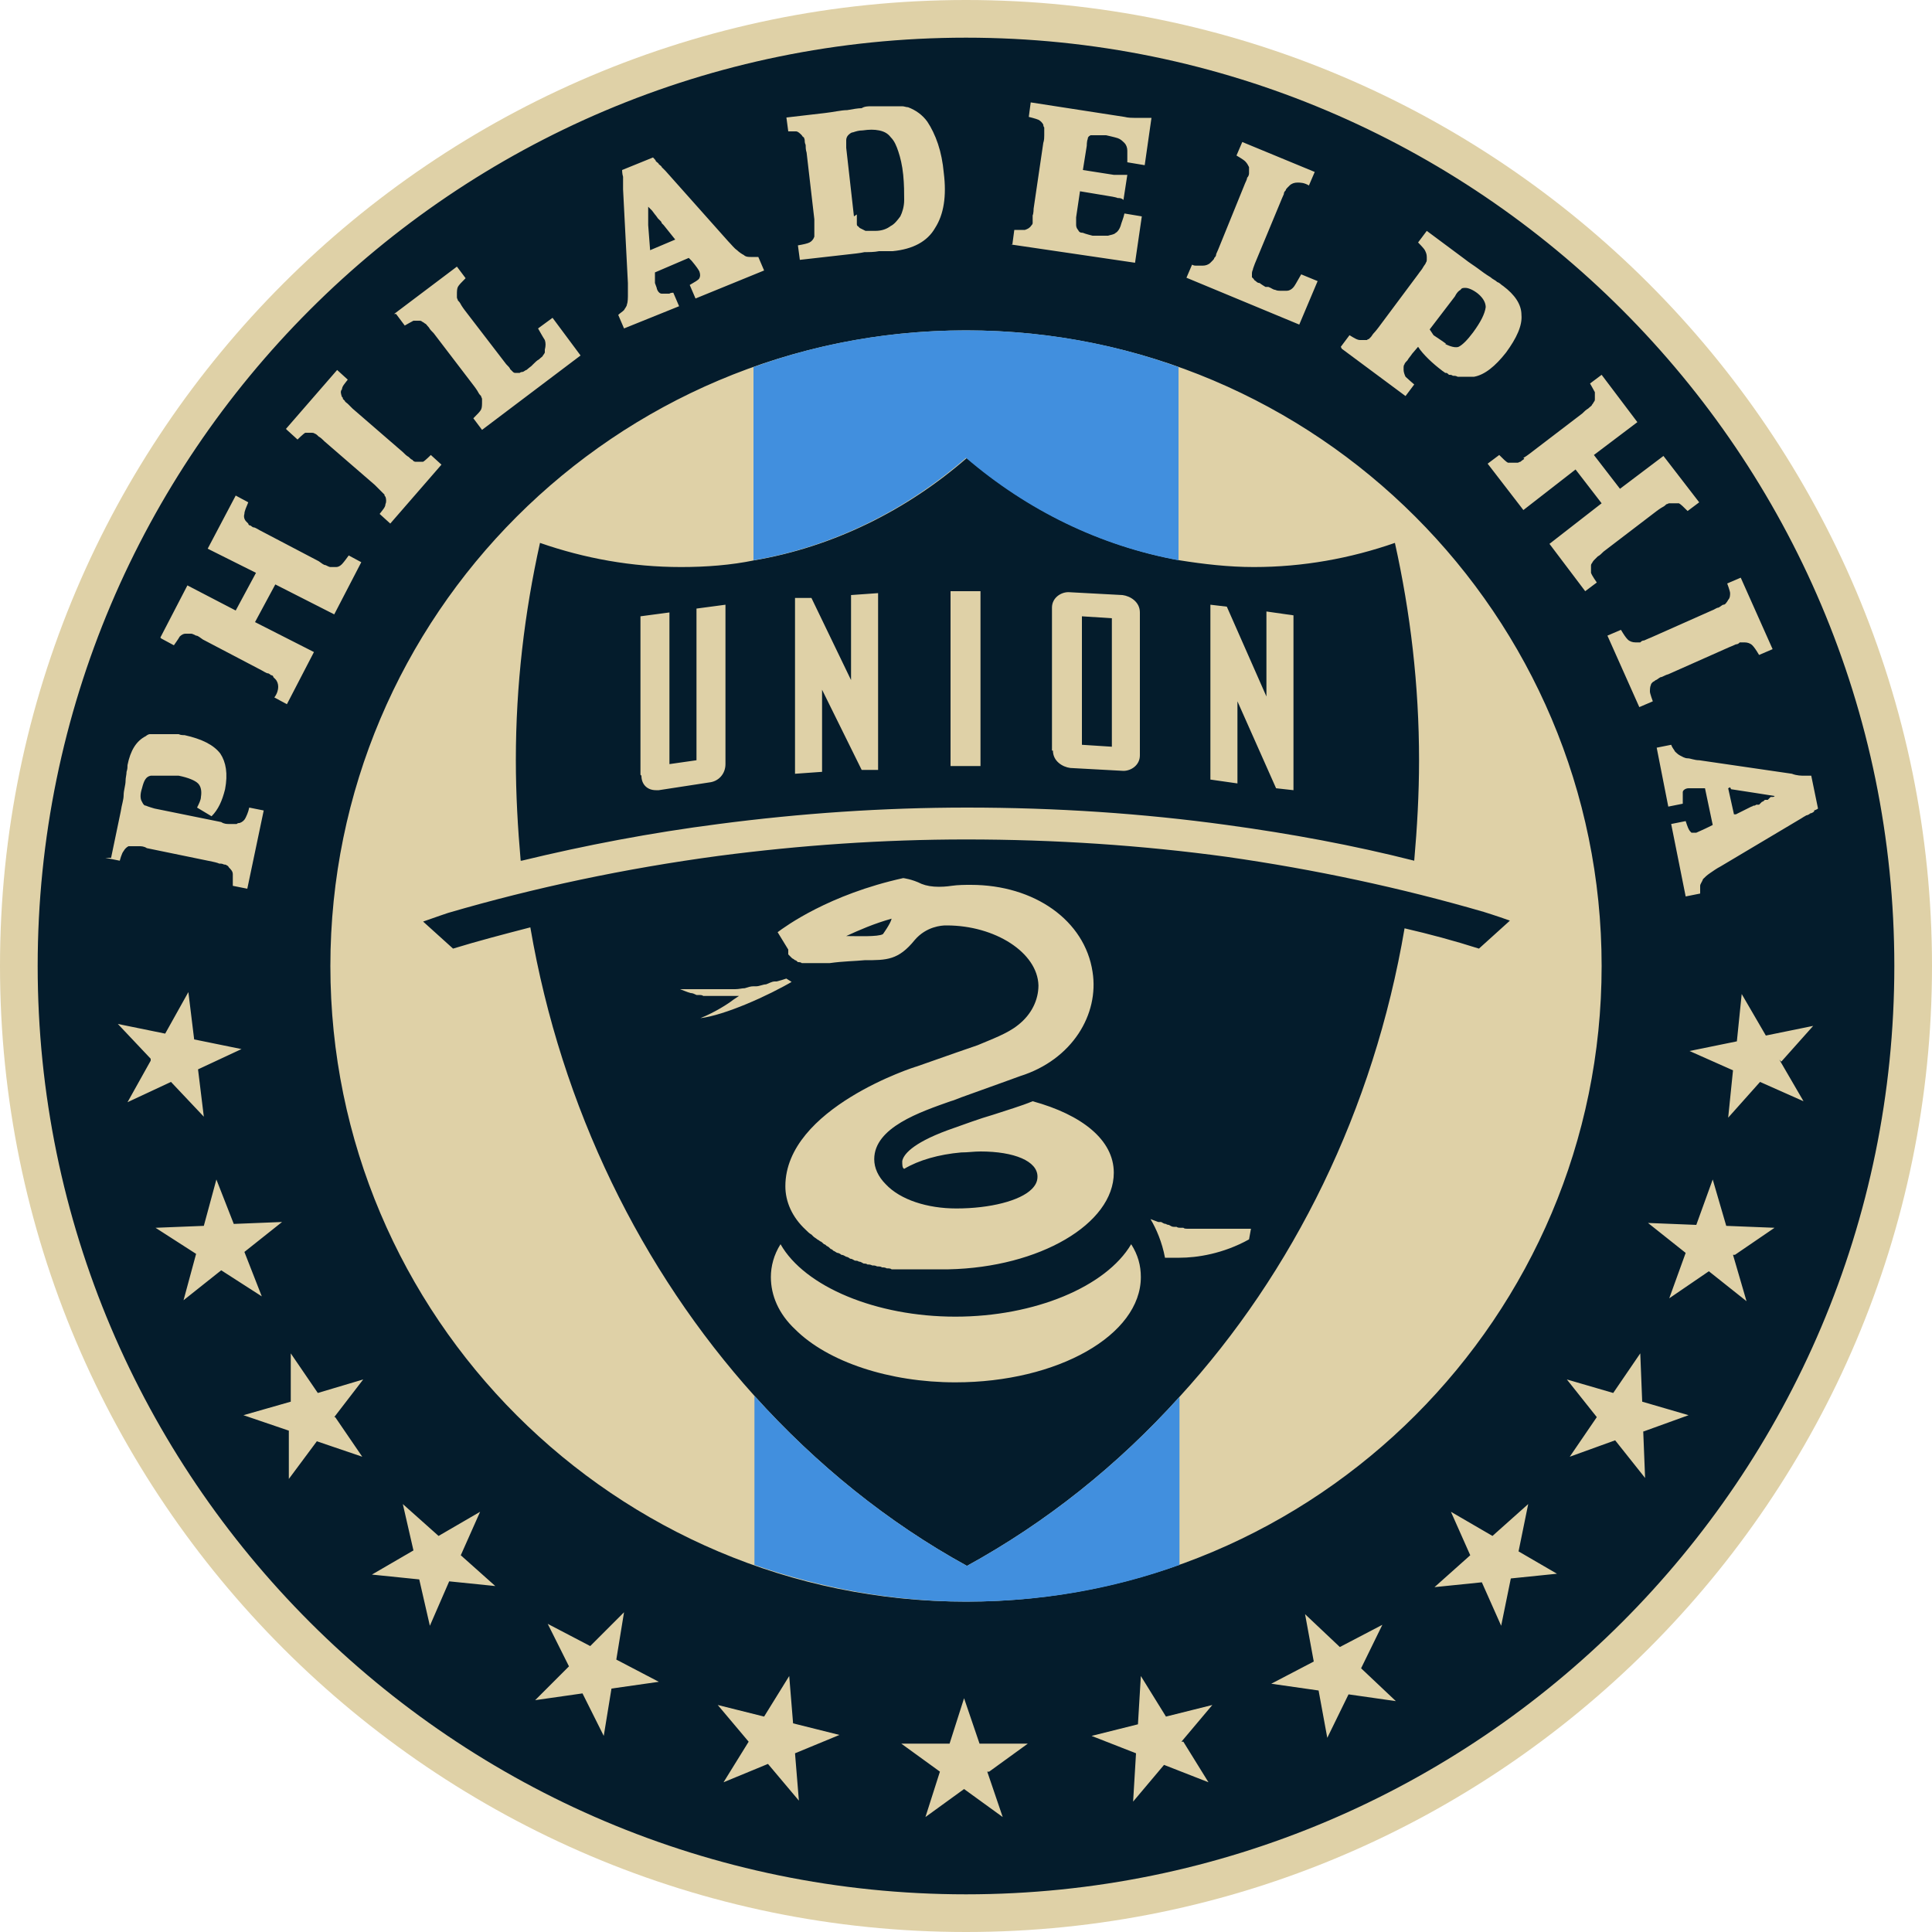 <svg viewBox="0 0 20 20" xmlns="http://www.w3.org/2000/svg" data-name="Layer 1" id="Layer_1">
  <defs>
    <style>
      .cls-1 {
        fill: #041c2c;
      }

      .cls-2 {
        fill: #dfd1a7;
      }

      .cls-3 {
        fill: #418fde;
      }
    </style>
  </defs>
  <path d="M20,10c0,5.51-4.49,10-10,10S0,15.51,0,10,4.49,0,10,0s10,4.49,10,10Z" class="cls-2"></path>
  <path d="M6.73,2.59l.26-.11-.12-.15s-.01-.01-.02-.02c0,0,0-.01-.01-.02l-.03-.03s-.02-.03-.03-.04l-.03-.04s-.01-.01-.02-.02c0,0-.01-.01-.02-.02v.19s.02.26.02.26ZM14.96,3.56s.09.05.14.03c.04-.02.09-.07.15-.15.08-.11.12-.19.13-.26,0-.04-.02-.09-.08-.14-.05-.04-.1-.06-.13-.06-.02,0-.04,0-.05.02-.02.01-.04.03-.06.07l-.26.34.04.06c.06.04.12.08.13.09ZM17.91,8.15h0s-.02.01-.02.01l.06.27h.02s0,0,0,0l.16-.08s.01,0,.02-.01c0,0,0,0,.01,0,0,0,0,0,0,0,0,0,.01,0,.02-.01h.03s.02-.02.03-.03c.01,0,.02-.01.03-.02h.03s.02-.02.03-.03c0,0,.01,0,.02,0,0,0,0,0,0,0,0,0,.02,0,.02-.01l-.19-.03-.26-.04ZM8.87,2.22s0,.05,0,.06c0,.01,0,.03,0,.04,0,0,0,.02.01.02,0,0,.01.01.02.02.02.01.04.02.06.03.02,0,.06,0,.1,0,.07,0,.12-.02.16-.05.04-.02.07-.06.1-.1.02-.04.04-.1.04-.17,0-.07,0-.16-.01-.26-.01-.1-.03-.18-.05-.24-.02-.06-.04-.11-.08-.15-.03-.04-.07-.06-.12-.07-.05-.01-.1-.01-.17,0-.04,0-.07.01-.1.02-.02,0-.04.02-.05.03-.01.01-.02.03-.02.05,0,.02,0,.05,0,.08l.08.71ZM9.14,9.67s.08-.11.09-.16c-.18.05-.34.12-.47.18.11,0,.33.01.38-.02ZM15.62,9.54l-.31.28c-.25-.08-.51-.15-.77-.21-.32,1.88-1.15,3.56-2.33,4.85-.64.71-1.38,1.3-2.2,1.75-.82-.45-1.56-1.05-2.2-1.76-1.17-1.3-2-2.98-2.32-4.85-.27.07-.54.14-.8.22l-.31-.28c.14-.05.26-.09.26-.09.89-.26,1.83-.46,2.8-.59.84-.11,1.7-.17,2.56-.17.92,0,1.82.06,2.7.18.91.13,1.8.32,2.66.57,0,0,.13.04.27.09ZM8.16,9.83s0,0,0,.01c0,0,0,0,0,0,0,0,0,0,0,.01,0,0,0,0,0,0,0,0,0,0,0,.01,0,0,0,0,0,0,0,0,0,0,0,.01,0,0,0,0,0,0,0,0,0,0,0,.01,0,0,0,0,0,0,0,0,0,0,.01.01,0,0,0,0,0,0,0,0,0,0,.01.01,0,0,0,0,0,0,0,0,.01.01.02.02,0,0,0,0,0,0,0,0,.02.01.03.02,0,0,0,0,0,0,.01,0,.02.01.03.02,0,0,0,0,.01,0,0,0,.02,0,.03.01,0,0,.01,0,.02,0,0,0,.02,0,.03,0,0,0,.01,0,.02,0,0,0,.02,0,.03,0,0,0,.01,0,.02,0,.01,0,.02,0,.03,0,0,0,.02,0,.02,0,0,0,0,0,.01,0,0,0,.02,0,.03,0,0,0,.01,0,.02,0,.02,0,.04,0,.06,0,.14-.02.26-.02.36-.03.23,0,.35,0,.52-.21.12-.14.28-.15.32-.15h.01c.5,0,.94.28.95.62,0,.15-.07.3-.21.41-.11.09-.28.15-.42.21,0,0-.35.12-.63.22-.01,0-1.36.43-1.36,1.24,0,.16.07.32.21.45.02.02.04.04.06.05,0,0,.01.01.02.02.01.01.03.02.04.03,0,0,.02.01.03.02.01,0,.03.02.04.03.01,0,.02.01.03.02.01,0,.03.02.04.03.01,0,.02.01.03.02.01,0,.03.02.04.02.01,0,.03.01.04.02.02,0,.03.01.05.02.01,0,.03.01.04.02.02,0,.03.01.05.02.01,0,.03,0,.04.01.02,0,.03.01.05.02.01,0,.03,0,.04.01.02,0,.03,0,.05.01.02,0,.03,0,.05.01.02,0,.04,0,.05.01.02,0,.03,0,.05.01.02,0,.04,0,.05.01.02,0,.03,0,.05,0,.02,0,.04,0,.06,0,.02,0,.03,0,.05,0,.02,0,.04,0,.06,0,.02,0,.03,0,.05,0,.02,0,.04,0,.06,0,.02,0,.03,0,.05,0,.02,0,.04,0,.06,0,.02,0,.04,0,.05,0,0,0,.01,0,.02,0,.03,0,.05,0,.08,0,.94-.02,1.71-.47,1.71-1,0-.34-.33-.6-.84-.74-.12.05-.26.09-.41.14-.14.04-.3.1-.47.16-.38.14-.46.26-.47.32,0,.04,0,.07.02.08.15-.09.36-.15.59-.17.07,0,.13-.01.2-.01.35,0,.59.1.59.26,0,.05-.02.09-.06.13-.12.12-.43.2-.78.2-.3,0-.58-.09-.73-.25-.08-.08-.12-.17-.12-.26,0-.33.48-.49.79-.6.04-.01.08-.03.11-.04.28-.1.61-.22.61-.22.54-.17.82-.64.75-1.08-.08-.53-.6-.9-1.26-.9-.06,0-.13,0-.2.01,0,0-.06.01-.13.01s-.13-.01-.18-.03c-.1-.05-.19-.06-.19-.06-.77.17-1.22.5-1.3.56ZM8.22,10.18s-.05-.03-.08-.05c-.03.01-.06.02-.1.03,0,0-.02,0-.02,0-.03,0-.06.02-.09.03,0,0,0,0,0,0-.03,0-.07.02-.1.02,0,0-.02,0-.03,0-.03,0-.06.01-.09.02,0,0,0,0,0,0-.03,0-.06.01-.1.01,0,0-.02,0-.02,0-.03,0-.06,0-.09,0,0,0,0,0,0,0-.03,0-.06,0-.09,0,0,0-.02,0-.02,0-.03,0-.05,0-.08,0,0,0,0,0-.01,0-.01,0-.02,0-.04,0,0,0-.02,0-.03,0-.01,0-.02,0-.04,0,0,0-.02,0-.03,0-.01,0-.03,0-.04,0,0,0-.01,0-.02,0-.02,0-.04,0-.06,0,.03.01.07.03.11.04.02,0,.04.01.06.02,0,0,.01,0,.02,0,.02,0,.04,0,.05.01,0,0,0,0,.01,0,.02,0,.04,0,.07,0,0,0,.01,0,.02,0,.02,0,.04,0,.06,0,0,0,0,0,.01,0,0,0,0,0,0,0,.01,0,.03,0,.04,0,0,0,.01,0,.02,0,.02,0,.05,0,.07,0h.07s-.06.04-.06.04c-.05.04-.19.13-.34.19.25-.03.7-.23.97-.39ZM11.81,13.22c0-.12-.03-.23-.1-.34-.26.44-1,.75-1.82.75s-1.56-.31-1.81-.75c-.07.11-.1.23-.1.34,0,.19.08.38.25.54.34.34.98.55,1.66.55,1.06,0,1.92-.49,1.92-1.09ZM12.95,12.72s-.02,0-.04,0c0,0-.01,0-.02,0,0,0-.02,0-.03,0,0,0-.01,0-.02,0,0,0-.02,0-.03,0,0,0-.01,0-.02,0,0,0-.02,0-.03,0,0,0-.02,0-.02,0-.01,0-.02,0-.03,0,0,0-.02,0-.02,0-.01,0-.02,0-.03,0,0,0-.02,0-.03,0-.01,0-.02,0-.03,0,0,0-.02,0-.03,0-.01,0-.02,0-.04,0,0,0-.02,0-.03,0-.01,0-.02,0-.04,0-.01,0-.02,0-.03,0-.01,0-.03,0-.04,0-.01,0-.02,0-.03,0-.01,0-.03,0-.04,0-.01,0-.02,0-.03,0-.01,0-.03,0-.04-.01-.01,0-.02,0-.03,0-.01,0-.03,0-.04-.01-.01,0-.02,0-.03,0-.02,0-.03-.01-.05-.02,0,0-.02,0-.03-.01-.02,0-.03-.01-.05-.02,0,0-.02,0-.03,0-.03-.01-.05-.02-.08-.03.06.1.12.24.15.4.03,0,.08,0,.15,0,.18,0,.45-.04.72-.19ZM11.51,6.4l-.31-.02v1.33l.31.02v-1.33ZM5.39,8.91c-.03-.34-.05-.69-.05-1.04,0-.78.09-1.53.25-2.25.46.16.95.25,1.46.25.26,0,.52-.02.76-.07.82-.14,1.58-.52,2.2-1.06.63.54,1.38.91,2.2,1.06.25.04.51.07.77.07.51,0,1-.09,1.46-.25.16.72.25,1.47.25,2.25,0,.35-.02.7-.05,1.04-.63-.16-1.28-.28-1.94-.37-.87-.12-1.77-.18-2.69-.18-.87,0-1.73.06-2.57.17-.7.09-1.38.22-2.04.38ZM12.53,8.07l.28.04v-.85l.4.9.18.02v-1.81l-.28-.04v.88l-.41-.93-.17-.02v1.81ZM10.9,7.77c0,.11.1.17.18.18l.55.03h0c.08,0,.17-.06.17-.16v-1.48c0-.11-.1-.17-.18-.18l-.56-.03c-.08,0-.17.06-.17.16v1.48ZM9.84,6.12v1.81s.31,0,.31,0v-1.81s-.31,0-.31,0ZM8.23,8.01l.28-.02v-.85l.41.83h.17v-1.83l-.28.02v.88l-.41-.85h-.17v1.82ZM6.64,8.03c0,.09.06.15.15.15.01,0,.02,0,.03,0l.52-.08c.1-.01.17-.09.17-.19v-1.65l-.3.04v1.57l-.28.04v-1.57l-.3.04v1.64ZM19.61,10c0,5.3-4.31,9.61-9.61,9.61S.39,15.3.39,10,4.7.39,10,.39s9.61,4.31,9.61,9.61ZM17.72,6.32l-.63.28s-.05.02-.07.03c-.02,0-.03.01-.04.02-.01,0-.02,0-.03,0,0,0,0,0-.01,0,0,0,0,0-.01,0-.03,0-.06-.01-.08-.03-.02-.02-.04-.05-.07-.1l-.14.06.33.74.14-.06s-.03-.08-.03-.1c0-.02,0-.05.01-.07,0-.01.01-.02.02-.03,0,0,.02-.01.03-.02.01,0,.03-.02.05-.03.02,0,.04-.02.08-.03l.63-.28s.05-.02.07-.03c.02,0,.03-.01.04-.02.01,0,.02,0,.03,0,0,0,0,0,0,0,0,0,.01,0,.02,0,.03,0,.06.01.08.03.02.02.04.05.07.1l.14-.06-.33-.74-.14.06s.03.08.03.1c0,.02,0,.05-.02.07,0,0-.01.02-.02.03,0,0-.01.02-.03.02-.01,0-.03.02-.05.03-.02,0-.04.02-.07.03ZM15.78,4.75s-.03.02-.04.03c-.01,0-.02.01-.03.01,0,0-.02,0-.03,0,0,0-.02,0-.03,0,0,0,0,0,0,0,0,0-.01,0-.02,0,0,0,0,0,0,0,0,0-.01,0-.02,0-.02-.01-.05-.04-.09-.08l-.12.09.37.48.54-.42.27.35-.54.42.37.49.12-.09s-.05-.07-.06-.1c0-.02,0-.05,0-.07,0-.01,0-.02.01-.03,0,0,.01-.02.02-.03,0,0,.02-.02.04-.04.02-.01.04-.03.06-.05l.55-.42s.04-.03.06-.04c.02-.01.03-.02.04-.03.01,0,.02-.01.03-.01,0,0,.02,0,.03,0,0,0,.02,0,.03,0,0,0,0,0,0,0,0,0,.01,0,.02,0,0,0,0,0,0,0,0,0,.02,0,.02,0,.02.01.05.04.09.08l.12-.09-.37-.48-.45.34-.27-.35.45-.34-.37-.49-.12.09s.04.07.05.09c0,.02,0,.05,0,.07,0,.01,0,.02-.01.03,0,0-.01.02-.02.03,0,.01-.02.02-.04.04-.02.01-.04.03-.06.05l-.55.42s-.04.03-.06.04ZM13.89,3.61l.66.49.09-.12s-.07-.06-.09-.08c-.01-.02-.02-.05-.02-.07,0-.01,0-.02,0-.03,0,0,0-.02.01-.03,0-.01.02-.03.03-.04.01-.02.03-.04.05-.07l.06-.07c.05.08.16.18.24.24.01.01.03.02.04.03,0,0,0,0,.01,0,.01,0,.02.01.03.02,0,0,0,0,.01,0,0,0,.02,0,.03.01,0,0,0,0,.01,0,.01,0,.02,0,.04.01,0,0,0,0,0,0,.01,0,.03,0,.04,0,0,0,0,0,.01,0,0,0,.02,0,.03,0,0,0,0,0,.01,0,0,0,0,0,.01,0,0,0,.01,0,.02,0,0,0,0,0,.01,0,.01,0,.03,0,.04,0,.11-.02.22-.11.33-.25.11-.15.17-.28.16-.39,0-.11-.07-.21-.19-.3-.02-.01-.03-.03-.06-.04-.02-.02-.05-.03-.07-.05-.05-.03-.09-.06-.13-.09-.04-.03-.09-.06-.14-.1l-.39-.29-.09.12s.06.06.07.08c.01.02.02.04.02.07,0,.01,0,.02,0,.03,0,0,0,.02-.01.03,0,.01-.02.03-.03.05-.01.02-.03.04-.05.07l-.41.55s-.03.04-.05.06c-.01.01-.02.03-.03.04,0,0-.02.02-.02.02,0,0-.01,0-.02.01,0,0-.02,0-.03,0,0,0,0,0,0,0,0,0-.01,0-.02,0,0,0,0,0,0,0,0,0-.01,0-.02,0-.03,0-.06-.02-.11-.05l-.09.12ZM12.27,2.87l1.18.49.19-.45-.17-.07c-.03.05-.05.09-.07.12-.02.03-.05.05-.08.05-.01,0-.02,0-.03,0,0,0,0,0-.01,0,0,0-.02,0-.03,0-.01,0-.03,0-.05-.01-.02,0-.04-.02-.07-.03h-.03s-.05-.03-.06-.04c-.02,0-.03-.01-.04-.02,0,0-.02-.01-.02-.02,0,0-.01-.01-.02-.02,0,0,0-.01,0-.02,0,0,0-.01,0-.02,0,0,0-.02.01-.04,0-.01.01-.03.02-.06l.27-.65s.02-.05.03-.07c0-.02.01-.03.02-.04,0-.01.01-.02.02-.03,0,0,.01-.01.02-.02.02-.02.05-.03.08-.03.03,0,.07,0,.12.03l.06-.14-.75-.31-.06.14s.07.04.09.06c.02.02.03.04.04.06,0,.01,0,.02,0,.03,0,.01,0,.02,0,.03,0,.01,0,.03-.02.05,0,.02-.02.05-.03.08l-.26.64s-.02.05-.03.07c0,.02-.01.03-.02.04,0,.01-.01.02-.02.03,0,0-.01.01-.02.02-.02.02-.05.03-.08.03,0,0,0,0-.01,0,0,0,0,0,0,0,0,0-.01,0-.02,0,0,0,0,0-.01,0,0,0-.01,0-.02,0,0,0,0,0-.01,0-.01,0-.02,0-.04-.01l-.06.14ZM10.46,2.53l1.29.19.07-.48-.18-.03c-.01.05-.03.09-.04.13-.01.03-.03.06-.05.07-.02.02-.05.02-.08.03,0,0-.01,0-.02,0,0,0,0,0,0,0,0,0-.01,0-.02,0,0,0,0,0-.01,0,0,0-.01,0-.02,0,0,0,0,0,0,0-.01,0-.02,0-.03,0h-.06s-.08-.02-.1-.03c-.03,0-.04-.01-.05-.03-.01-.01-.02-.03-.02-.05s0-.05,0-.08l.04-.27.3.05s.07.01.09.02c.02,0,.04,0,.06.02l.04-.26s-.03,0-.04,0c0,0-.01,0-.02,0-.02,0-.05,0-.08,0l-.32-.05.04-.25s0-.05.01-.07c0-.02.01-.03.03-.04,0,0,.01,0,.02,0,0,0,0,0,0,0,0,0,.02,0,.02,0,0,0,0,0,0,0,.02,0,.05,0,.09,0h.03s.09.02.12.03c.03.01.05.03.07.05.02.02.03.05.03.08,0,.03,0,.07,0,.12l.18.03.07-.49s-.05,0-.06,0c-.01,0-.02,0-.03,0,0,0-.02,0-.02,0-.02,0-.04,0-.07,0-.02,0-.06,0-.1-.01l-.97-.15-.02.15s.08.02.1.03c.02.01.04.03.05.05,0,0,0,.02.01.03,0,0,0,.02,0,.03,0,.01,0,.03,0,.05,0,.02,0,.05-.01.08l-.1.68s0,.05-.01.07c0,.02,0,.03,0,.05,0,.01,0,.02,0,.03,0,0,0,.01-.01.02-.02.03-.04.04-.07.05,0,0-.02,0-.02,0,0,0,0,0,0,0,0,0-.01,0-.02,0,0,0-.01,0-.02,0,0,0,0,0-.01,0-.01,0-.02,0-.04,0l-.02.15ZM8.14,1.21l.02.15s.02,0,.03,0c0,0,0,0,0,0,0,0,0,0,.01,0,0,0,.02,0,.02,0,0,0,0,0,0,0,0,0,.02,0,.02,0,.02,0,.04.02.06.04,0,0,.01.02.02.02,0,0,.01.02.01.03,0,.01,0,.03.01.05,0,.02,0,.05.01.08l.08.69s0,.05,0,.07c0,.02,0,.03,0,.05,0,.01,0,.02,0,.03,0,0,0,.02,0,.03-.01.03-.03.05-.05.06-.02.01-.06.02-.12.03l.02.15.53-.06s.1-.01.14-.02c.05,0,.1,0,.15-.01.03,0,.06,0,.08,0,.02,0,.04,0,.06,0,.21-.02.36-.1.44-.24.09-.14.12-.33.09-.57-.01-.11-.03-.21-.06-.3-.03-.09-.07-.17-.11-.23-.05-.07-.12-.12-.2-.15-.02,0-.04-.01-.06-.01,0,0,0,0-.01,0-.02,0-.04,0-.06,0,0,0,0,0,0,0-.01,0-.03,0-.05,0,0,0-.01,0-.02,0,0,0-.01,0-.02,0-.03,0-.05,0-.08,0-.02,0-.04,0-.08,0-.03,0-.07,0-.1.02-.04,0-.09.01-.15.02-.06,0-.14.02-.23.03l-.43.05ZM6.5,3.07s0,.06-.01.08c0,.02-.02.04-.03.06-.02.02-.04.03-.06.05l.06.14.57-.23-.06-.14s-.03,0-.04.01c0,0,0,0-.01,0,0,0-.01,0-.02,0,0,0,0,0-.01,0,0,0-.01,0-.02,0,0,0,0,0,0,0,0,0-.01,0-.02,0-.02,0-.04-.02-.05-.05,0-.01-.01-.03-.02-.06,0-.02,0-.05,0-.07v-.04s.35-.15.35-.15l.03.03c.05.06.07.09.08.11.01.03.01.05,0,.07-.01.02-.05.04-.1.07l.06.14.71-.29-.06-.14s-.03,0-.04,0c0,0,0,0-.01,0,0,0-.02,0-.03,0-.02,0-.05,0-.07-.02-.02-.01-.05-.03-.07-.05-.03-.02-.06-.06-.09-.09l-.65-.73s-.03-.03-.04-.04c0-.01-.02-.02-.03-.03,0-.01-.02-.02-.03-.03,0-.01-.02-.03-.03-.04l-.32.13s0,.04.01.07c0,.03,0,.08,0,.13l.05.97c0,.05,0,.09,0,.13ZM4.1,3.25l.09.12s.07-.04.09-.05c0,0,.01,0,.02,0,0,0,0,0,0,0,0,0,0,0,.01,0,0,0,0,0,.01,0,0,0,0,0,0,0,0,0,.01,0,.02,0,.01,0,.02,0,.03.01,0,0,.02.01.03.02.01,0,.02.02.04.04.01.02.03.04.05.06l.42.55s.03.04.04.06c.01.02.02.03.03.04,0,.01.01.02.01.03,0,0,0,.02,0,.03,0,.03,0,.06-.01.08-.01.02-.04.05-.08.09l.09.12,1.02-.77-.29-.39-.15.11s.05.09.07.12c.01.03.01.06,0,.1,0,.01,0,.02,0,.03,0,0-.01.02-.02.03,0,.01-.02.02-.04.04-.02.01-.04.03-.06.05l-.02.02s-.04.03-.05.04c-.01,0-.03.02-.04.02,0,0-.02,0-.03.01,0,0-.02,0-.03,0,0,0-.01,0-.02,0,0,0-.01,0-.02-.01,0,0-.02-.02-.03-.03,0-.01-.02-.03-.04-.05l-.43-.56s-.03-.04-.04-.06c-.01-.02-.02-.03-.03-.04,0-.01-.01-.02-.01-.03,0,0,0-.02,0-.03,0-.03,0-.06.01-.08.01-.02.04-.05.08-.09l-.09-.12-.65.49ZM2.97,4.45l.11.1s.06-.06.08-.07c0,0,0,0,.01,0,0,0,0,0,0,0,0,0,0,0,.01,0,0,0,0,0,0,0,0,0,0,0,.01,0,0,0,0,0,0,0,0,0,0,0,.01,0,.01,0,.02,0,.03,0,0,0,.02,0,.03.01.01,0,.03.02.04.03.02.01.04.03.06.05l.52.45s.04.04.05.05c.01.01.02.02.03.03,0,0,.02.02.02.02,0,0,0,.02.01.02.01.03.01.06,0,.08,0,.03-.03.06-.06.1l.11.1.53-.61-.11-.1s-.06.06-.08.07c0,0,0,0-.02,0,0,0,0,0,0,0,0,0,0,0-.01,0,0,0,0,0,0,0,0,0,0,0-.01,0,0,0,0,0,0,0,0,0,0,0-.01,0-.01,0-.02,0-.03,0,0,0-.02,0-.03-.02-.01,0-.03-.02-.04-.03-.02-.01-.04-.03-.06-.05l-.52-.45s-.04-.04-.05-.05c-.01-.01-.03-.02-.03-.03,0,0-.02-.02-.02-.02,0,0,0-.02-.01-.02-.01-.03-.02-.06,0-.08,0-.03.03-.06.06-.1l-.11-.1-.53.61ZM1.67,6.61l.13.07s.05-.07.06-.09c.02-.02.04-.03.06-.03.01,0,.02,0,.03,0s.02,0,.03,0c.01,0,.03.01.05.02.02,0,.04.02.07.04l.61.32s.05.03.06.03c.02,0,.03.02.04.02.01,0,.02.01.02.02,0,0,.01.01.02.02.02.02.03.05.03.08,0,.03-.01.07-.04.11l.13.07.28-.54-.61-.31.21-.39.61.31.28-.54-.13-.07s-.05.07-.07.09c-.02.02-.04.03-.06.03,0,0-.01,0-.02,0,0,0,0,0-.01,0,0,0-.02,0-.03,0-.01,0-.03-.01-.05-.02-.02,0-.04-.02-.07-.04l-.61-.32s-.05-.03-.06-.03c-.02,0-.03-.02-.04-.02-.01,0-.02-.01-.02-.02,0,0-.01-.01-.02-.02-.02-.02-.03-.05-.02-.08,0-.03.02-.07.04-.12l-.13-.07-.29.55.5.25-.21.39-.5-.26-.28.54ZM1.09,8.88l.15.03s.02-.08.04-.1c.01-.02.03-.04.05-.05,0,0,.02,0,.03,0,0,0,0,0,.02,0,0,0,0,0,0,0,0,0,0,0,.01,0,.01,0,.03,0,.05,0,.02,0,.05,0,.08.02l.68.14s.05.01.07.02c.02,0,.03,0,.05.01.01,0,.02,0,.03.01,0,0,.01,0,.02.02.02.02.04.04.04.07,0,.03,0,.07,0,.12l.15.03.17-.81-.15-.03c-.01.05-.03.09-.04.11-.01.02-.03.04-.06.05-.01,0-.02,0-.03.01,0,0,0,0-.01,0,0,0,0,0,0,0,0,0,0,0-.02,0-.01,0-.03,0-.05,0-.02,0-.05,0-.08-.02l-.69-.14s-.07-.02-.09-.03c-.02,0-.03-.02-.04-.04-.02-.03-.02-.08,0-.14.02-.08.04-.12.09-.13,0,0,.01,0,.02,0,0,0,0,0,0,0,0,0,.01,0,.02,0,0,0,0,0,.01,0,0,0,.01,0,.02,0,0,0,0,0,.01,0,0,0,.01,0,.02,0,0,0,.01,0,.02,0,0,0,.01,0,.02,0,0,0,.02,0,.03,0,0,0,.01,0,.02,0,.01,0,.02,0,.03,0,0,0,.01,0,.02,0,.02,0,.03,0,.05,0,.1.02.17.05.2.08.03.03.04.08.03.14,0,.03-.02.07-.04.11l.15.09c.07-.07.11-.16.14-.28.03-.16.01-.28-.05-.37-.07-.09-.19-.15-.37-.19-.02,0-.04,0-.06-.01,0,0-.01,0-.02,0-.01,0-.03,0-.04,0,0,0-.01,0-.02,0-.01,0-.02,0-.03,0,0,0-.01,0-.02,0,0,0-.01,0-.02,0,0,0,0,0-.01,0-.01,0-.02,0-.03,0,0,0-.01,0-.02,0-.01,0-.02,0-.03,0,0,0-.01,0-.02,0-.01,0-.02,0-.03,0,0,0-.01,0-.01,0-.01,0-.03.01-.04.02-.1.05-.16.15-.19.3,0,.02,0,.04-.01.07,0,.03-.01.06-.01.09,0,.05-.02.1-.02.15,0,.05-.02.1-.03.17l-.1.48ZM1.56,10.98l-.24.43.45-.21.34.36-.06-.49.45-.21-.49-.1-.06-.49-.24.43-.49-.1.34.36ZM2.29,13.15l.42.27-.18-.46.39-.31-.5.02-.18-.46-.13.48-.5.02.42.27-.13.48.39-.31ZM3.46,14.67l.3-.39-.47.14-.28-.41v.5s-.49.14-.49.14l.47.16v.5s.29-.39.29-.39l.47.16-.28-.41ZM5.14,16.43l-.37-.33.2-.45-.43.25-.37-.33.11.48-.43.25.49.05.11.48.2-.46.49.05ZM6.82,17.41l-.44-.23.08-.49-.35.35-.44-.23.22.44-.35.35.49-.07.22.44.08-.49.49-.07ZM8.23,18.15l.46-.19-.48-.12-.04-.49-.26.42-.48-.12.32.38-.26.42.46-.19.32.38-.04-.49ZM10.24,18.34l.4-.29h-.5s-.16-.47-.16-.47l-.15.47h-.5s.4.29.4.29l-.15.47.4-.29.4.29-.16-.47ZM12.23,18.03l.32-.38-.48.12-.26-.42-.03.5-.48.12.46.18-.03.5.32-.38.46.18-.26-.42ZM14.45,17.61l-.36-.34.22-.45-.44.23-.36-.34.09.49-.44.23.49.07.09.49.22-.45.49.07ZM16.58,10c0-3.63-2.95-6.58-6.58-6.58s-6.58,2.95-6.58,6.58,2.95,6.58,6.58,6.58,6.58-2.95,6.58-6.58ZM16.15,16.31l-.43-.25.1-.49-.37.33-.43-.25.2.45-.37.33.49-.05.2.45.1-.49.49-.05ZM17.01,14.82l.47-.17-.48-.14-.02-.5-.28.41-.48-.14.31.39-.28.41.47-.17.31.39-.02-.5ZM17.96,12.99l.41-.28-.5-.02-.14-.48-.17.47-.5-.02.39.31-.17.47.41-.28.39.31-.14-.48ZM18.44,10.99l.33-.37-.49.1-.25-.43-.05.49-.49.1.45.2-.05.49.33-.37.45.2-.25-.43ZM18.78,8.39s.03-.01.04-.02l-.07-.34s0,0-.02,0c0,0,0,0,0,0,0,0-.01,0-.02,0,0,0,0,0,0,0,0,0-.02,0-.03,0-.03,0-.08,0-.13-.02l-.96-.14c-.05,0-.09-.02-.12-.02-.03,0-.06-.02-.08-.03-.02-.01-.04-.03-.05-.04-.01-.02-.03-.04-.04-.07l-.15.03.12.61.15-.03c0-.06,0-.1,0-.12,0-.02.03-.04.06-.04.02,0,.04,0,.06,0,.02,0,.05,0,.07,0h.04s.08.38.08.38l-.04.02c-.06.03-.11.05-.13.06,0,0-.01,0-.02,0,0,0-.01,0-.02,0,0,0,0,0,0,0,0,0,0,0-.01,0,0,0,0,0,0,0,0,0,0,0-.01-.01-.02-.02-.03-.05-.05-.11l-.15.03.15.75.15-.03s0-.06,0-.08c0-.02.02-.04.03-.07.02-.02.04-.04.07-.06.03-.02.07-.05.11-.07l.84-.5s.03-.02.05-.03c.01,0,.03-.01.04-.02.01,0,.03-.01.04-.02Z" class="cls-1"></path>
  <path d="M10.01,16.21c-.82-.45-1.56-1.05-2.2-1.76v1.75c.69.24,1.43.38,2.2.38s1.51-.13,2.2-.38v-1.74c-.64.71-1.38,1.3-2.2,1.75Z" class="cls-3"></path>
  <path d="M12.2,5.8v-2c-.69-.25-1.43-.38-2.2-.38s-1.51.13-2.2.38v2c.82-.14,1.58-.52,2.2-1.06.63.54,1.38.91,2.2,1.06Z" class="cls-3"></path>
</svg>